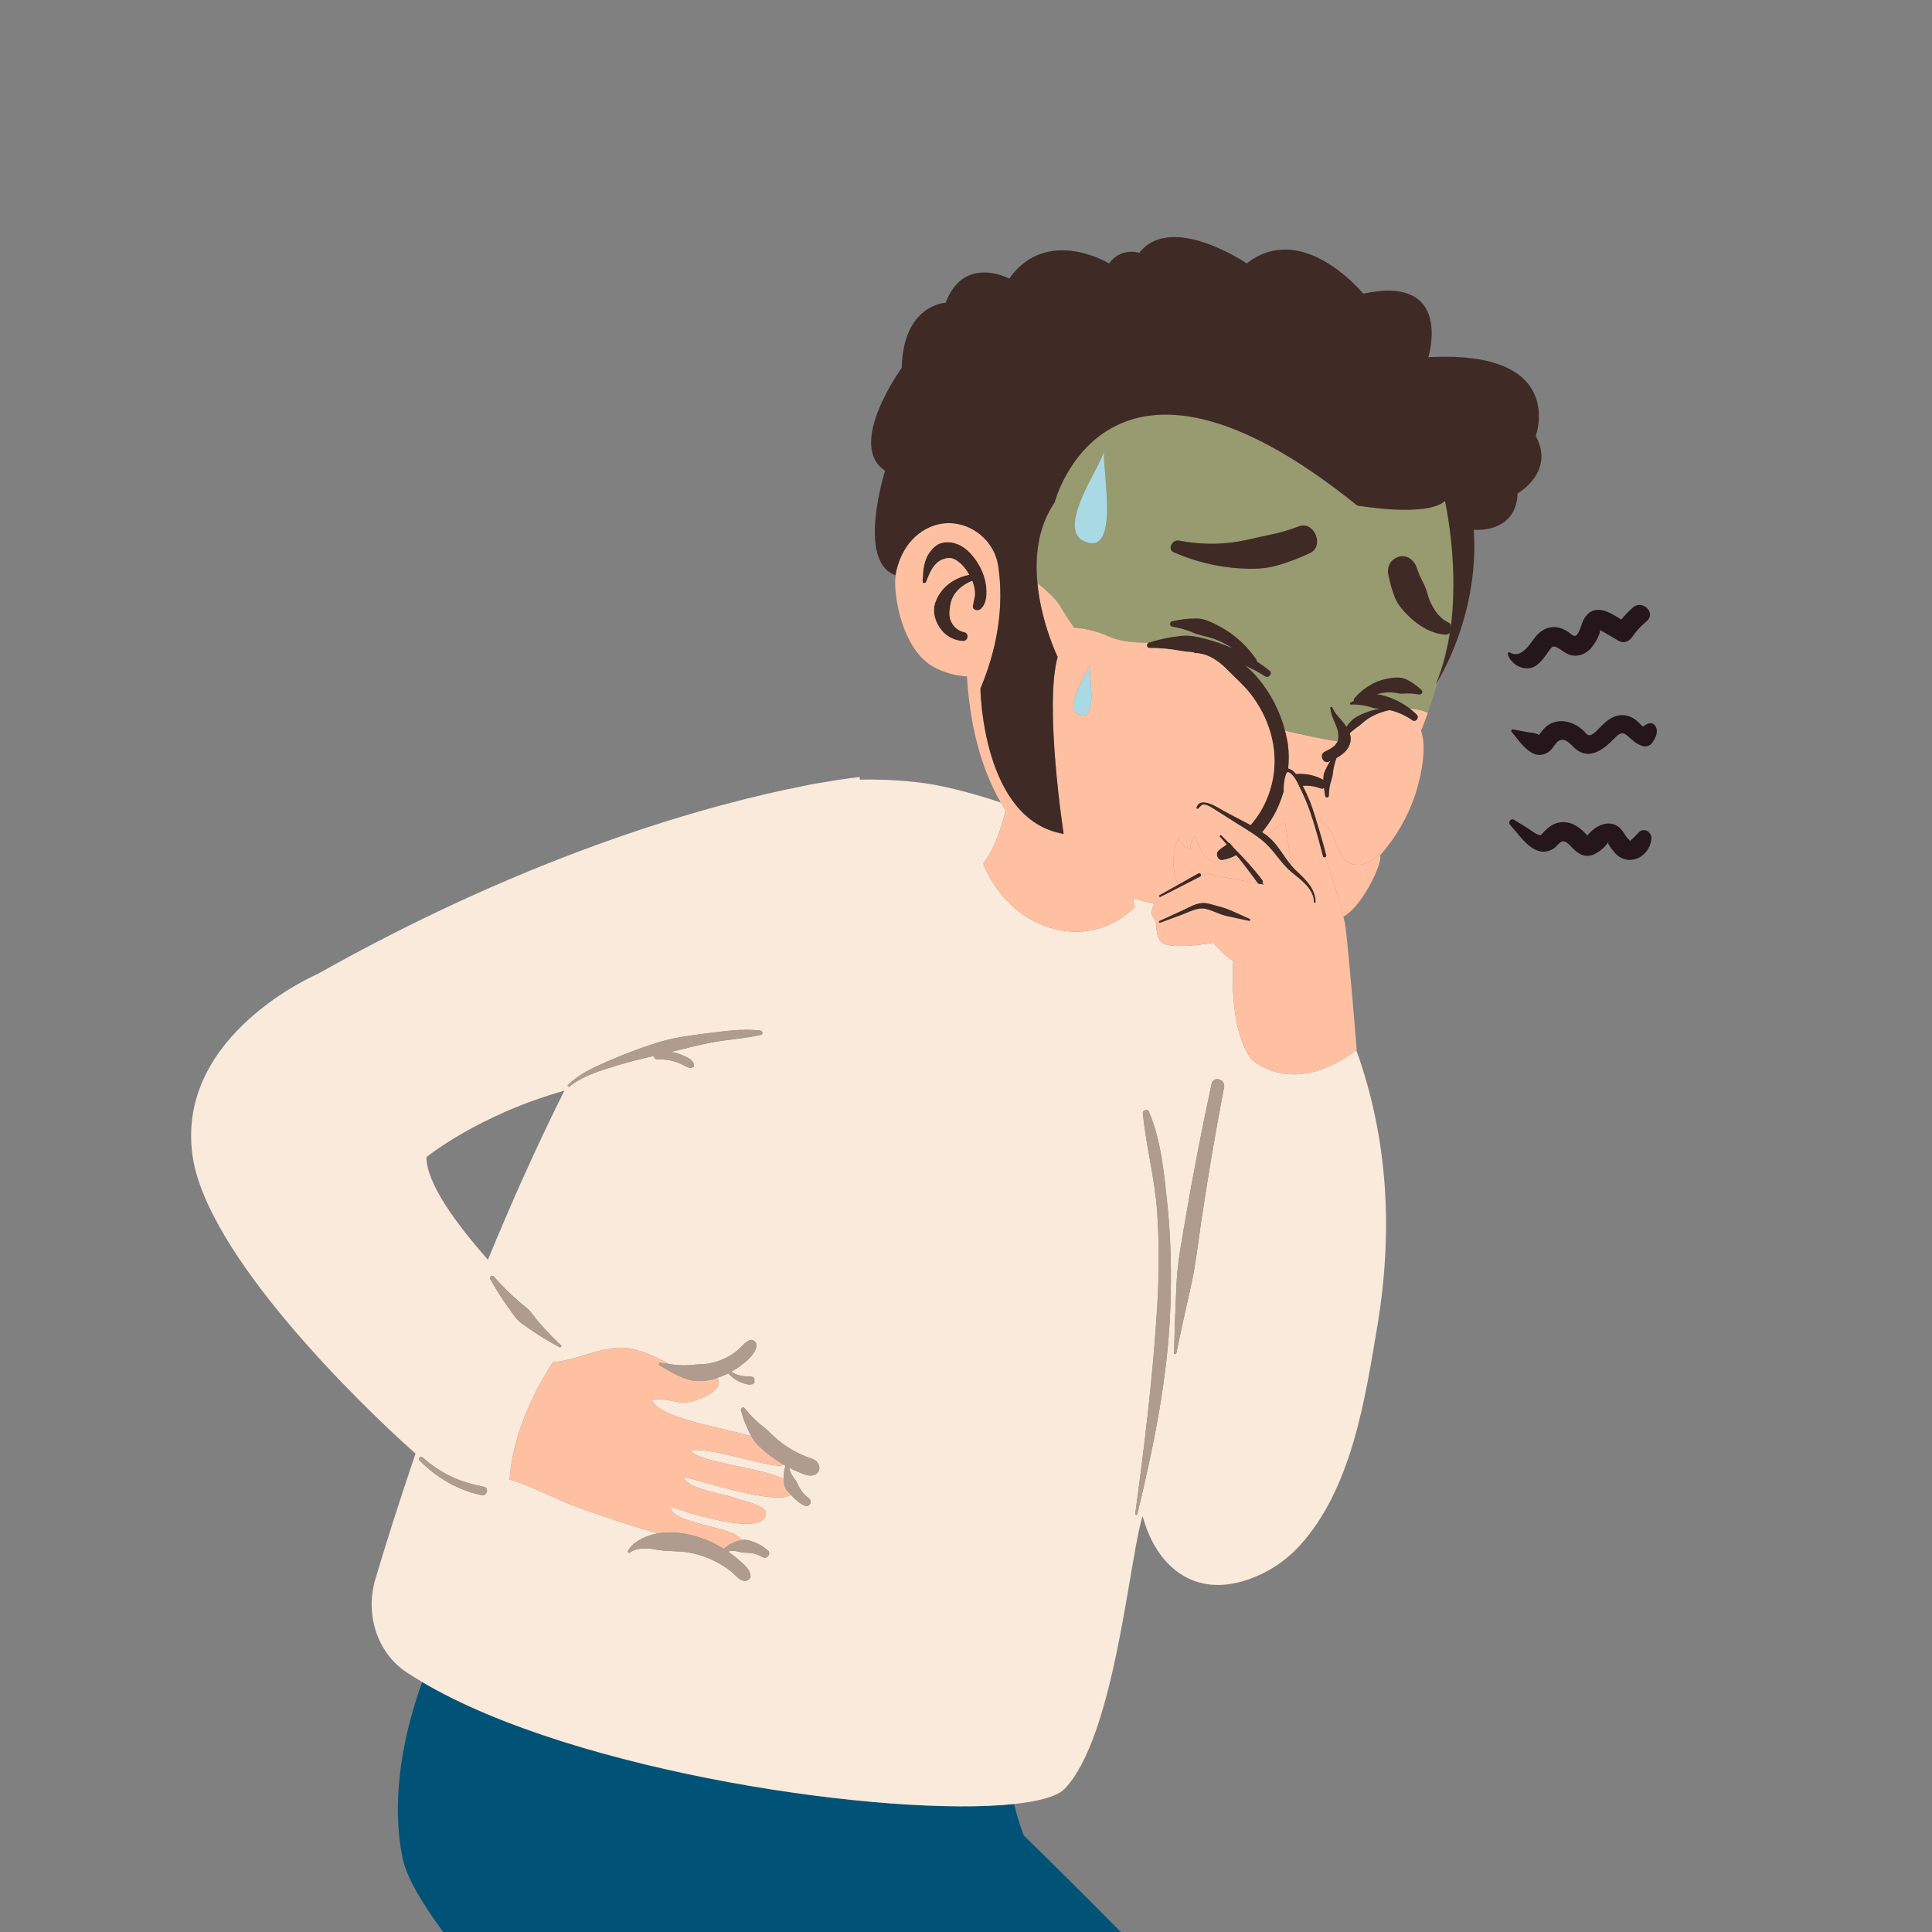 <?xml version="1.0" encoding="iso-8859-1"?>
<!-- Generator: Adobe Illustrator 16.0.0, SVG Export Plug-In . SVG Version: 6.00 Build 0)  -->
<!DOCTYPE svg PUBLIC "-//W3C//DTD SVG 1.1//EN" "http://www.w3.org/Graphics/SVG/1.1/DTD/svg11.dtd">
<svg version="1.1" id="&#x681D;&#x9363;_1" xmlns="http://www.w3.org/2000/svg" xmlns:xlink="http://www.w3.org/1999/xlink" x="0px"
	 y="0px" width="500px" height="500px" viewBox="0 0 500 500" style="enable-background:new 0 0 500 500;" xml:space="preserve">
<rect x="0" y="0" width="500" height="500" fill="#808080" stroke="none"/>
<g>
	<path style="fill:#A70F24;" d="M55.318,612.25c4.596,7.197,7.754,8.533,9.445,8.561c2.448-6.684,4.389-11.158,4.389-11.158
		c5.292-0.641,13.075-0.791,22.39-0.596l14.847-12.91c-1.258,0.412-4.729,0.385-10.361-8.432c-2.26-3.529-4.638-5.867-7.056-7.295
		l-35.855,28.846C53.859,610.16,54.598,611.123,55.318,612.25z"/>
	<path style="fill:#003B58;" d="M214.023,618.699c2.541,0.484,5.095,0.879,7.553,1.264c3.62,0.566,7.264,0.672,10.911,0.777
		c0.006,0,0.054,0.006,0.054,0.006l-0.004-0.006c2.826,0.082,5.652,0.158,8.471,0.461c1.296,0.139,1.588-2.027,0.31-2.281
		c-4.146-0.822-8.46-1.447-12.748-1.795c-3.731-3.418-9.894-9.1-17.573-16.309l-3.291-1.209l-98.365-6.029l-2.951,2.568
		l-14.847,12.91C126.934,609.793,184.617,615.549,214.023,618.699z"/>
	<path style="fill:#005376;" d="M109.257,435.307c-4.261,11.865-8.461,29.178-5.033,45.748
		c4.425,21.379,71.399,86.551,106.772,119.762c7.68,7.209,13.842,12.891,17.573,16.309c4.288,0.348,8.603,0.973,12.748,1.795
		c1.278,0.254,0.986,2.42-0.31,2.281c-2.818-0.303-5.645-0.379-8.471-0.461l0.004,0.006c0,0-0.048-0.006-0.054-0.006
		c-3.647-0.105-7.291-0.211-10.911-0.777c-2.458-0.385-5.012-0.779-7.553-1.264c-29.406-3.15-87.09-8.906-122.481-9.643
		c-9.314-0.195-17.098-0.045-22.39,0.596c0,0-1.94,4.475-4.389,11.158c0.964,0.014,1.457-0.393,1.457-0.393l-8.166,35.441
		l-2.584-0.221c-0.236,1.855-0.43,3.682-0.512,5.432c0,0,200.972,23.934,245.178,7.857c0,0,8.036-2.008,16.074-11.051
		c0,0,22.103,4.02,47.221,3.016c25.115-1.006,23.236-32.15,23.236-32.15s14.939-20.094-121.695-153.715c0,0-1.256-2.959-2.526-8.15
		C229.919,470.342,149.098,458.867,109.257,435.307z M268.434,543.818c10.545,12.215,20.438,24.973,30.117,37.877
		c14.789,19.711,40.869,51.09,18.239,74.885l-0.364-0.281c9.051-12.104,6.894-28.973,0.657-41.846
		c-6.218-12.836-15.722-24.207-24.218-35.578c-9.336-12.496-18.93-24.811-29.178-36.574c-4.855-5.576-9.857-11.025-15.038-16.301
		c-5.354-5.451-11.556-10.289-16.617-15.979c-0.67-0.756,0.21-2.07,1.127-1.459c3.497,2.324,6.768,5.215,9.901,8.26
		c0.987-2.414,1.685-4.965,1.949-7.559c0.136-1.338,0.443-2.615,0.655-3.941c0.222-1.379,0.306-2.779,0.312-4.176
		c0.004-1.232,1.71-1.148,1.857,0c0.361,2.826,0.553,6.006-0.432,8.719c-0.955,2.637-2.281,5.105-3.931,7.369
		c2.809,2.754,5.517,5.609,8.157,8.295C257.437,531.434,263.021,537.553,268.434,543.818z"/>
	<path style="fill:#25161C;" d="M397.409,172.33c1.44-0.932,2.374-2.374,3.362-3.733c0.556-0.766,0.917-1.548,1.816-1.188
		c1.686,0.675,2.672,2.1,4.635,2.269c1.854,0.157,3.52-0.694,4.682-2.111c0.857-1.045,2.104-3.066,2.219-4.515
		c0.418,0.306,1.051,0.602,1.426,0.824c1.116,0.658,2.231,1.317,3.348,1.976c1.223,0.723,2.674,0.221,3.433-0.9
		c1.081-1.6,2.38-2.974,3.854-4.221c2.468-2.089-1.097-5.623-3.548-3.548c-1.133,0.959-2.121,2.039-3.05,3.172
		c-3.022-1.956-6.745-4.199-9.29-0.725c-0.963,1.313-1.1,2.968-1.955,4.32c-0.844,1.338-1.507,0.247-2.668-0.517
		c-3.031-1.995-6.178-1.309-8.373,1.481c-1.578,2.005-3.703,5.776-6.733,3.843l-0.409,0.315
		C390.841,172.059,394.718,174.07,397.409,172.33z"/>
	<path style="fill:#25161C;" d="M426.646,187.239c-0.607,0.197-1.051,0.488-1.438,0.835c-0.702-0.591-1.329-1.373-2.017-1.871
		c-1.365-0.988-3.053-1.396-4.71-0.961c-1.751,0.458-3.17,1.726-4.397,2.989c-0.653,0.67-1.285,1.446-2.137,1.876
		c-0.992,0.501-1.275-0.124-1.967-0.825c-2.379-2.422-6.293-3.64-9.313-1.637c-0.714,0.475-1.23,1.092-1.754,1.758l-0.636,0.791
		l-0.038,0.04c-0.506-0.574-2.521-0.673-3.173-0.798c-1.247-0.238-2.494-0.477-3.741-0.715l-0.271,0.465
		c2.369,2.877,5.871,8.614,10.137,5.077c0.902-0.748,1.576-2.591,2.801-2.773c1.574-0.236,2.689,1.42,3.71,2.278
		c3.692,3.109,7.362,0.126,10.054-2.624c1.133-1.159,1.99-1.949,3.329-0.802c1.314,1.127,2.364,2.28,4.095,2.754
		c0.979,0.268,2.007-0.184,2.532-1.03c0.64-1.031,1.208-1.957,1.053-3.214C428.637,187.839,427.789,186.867,426.646,187.239z"/>
	<path style="fill:#25161C;" d="M424.113,215.417c-0.637,0.609-1.279,1.383-1.953,1.926c-0.43,0.346-0.061,0.448-0.514,0.049
		c-1.152-1.019-1.574-2.614-2.932-3.521c-2.801-1.871-6.047,0.051-7.923,2.371l-0.567-0.624c-0.747-0.781-1.625-1.521-2.576-2.042
		c-1.945-1.063-4.208-1.134-6.113,0.048c-0.76,0.472-1.487,1.143-2.111,1.786c-0.521,0.54-0.518,0.868-1.222,0.643
		c-0.993-0.318-2.087-1.257-2.972-1.802c-1.135-0.695-2.27-1.392-3.403-2.088c-0.831-0.51-1.642,0.628-1.013,1.314
		c2.868,3.132,6.436,9.154,11.309,6.102c0.641-0.403,1.518-1.714,2.297-1.833c0.83-0.127,1.771,0.913,2.256,1.419
		c1.572,1.646,3.216,2.938,5.6,2.049c1.18-0.438,3.071-1.841,3.712-2.972c0.036-0.064,0.058-0.081,0.087-0.123
		c0.042,0.045,0.083,0.085,0.136,0.199c0.339,0.729,0.962,1.464,1.46,2.092c3.295,4.138,8.975,1.796,9.704-3.094
		C427.648,215.477,425.633,213.959,424.113,215.417z M416.068,218.11C415.89,218.098,415.925,217.958,416.068,218.11L416.068,218.11
		z M416.244,218.089c-0.08,0.032-0.116,0.021-0.163,0.019C416.315,217.774,416.342,218.05,416.244,218.089z"/>
	<path style="fill:#F9EADC;" d="M203.273,379.33c-0.162-0.09-0.317-0.193-0.48-0.287c-1.717,1.637-18.133-4.666-24.169-3.676
		c2.288,3.191,18.058,4.313,24.225,7.428c-0.004-0.283-0.033-0.582-0.024-0.844C202.854,381.063,203.033,380.188,203.273,379.33z"/>
	<path style="fill:#FFC0A1;" d="M368.313,183.988c-1.166-0.353-2.329-0.55-3.494-0.632c0.646,0.494,1.262,1.028,1.84,1.606
		c0.73,0.73-0.25,2.079-1.125,1.459c-1.774-1.253-3.783-2.16-5.897-2.651c-0.011,0.002-0.021,0.003-0.032,0.005
		c-2.016,0.426-3.942,1.165-5.668,2.301c-0.98,0.646-1.778,1.515-2.742,2.164c-0.678,0.456-1.278,0.991-1.883,1.527
		c0.149,0.435,0.252,0.875,0.25,1.32c-0.001,2.46-1.719,4.011-3.687,5.094c-0.479,1.358-0.825,2.75-0.964,4.194
		c-0.09,0.929-0.508,1.837-0.7,2.756c-0.192,0.925-0.291,1.858-0.32,2.803c-0.017,0.512-0.792,0.647-0.912,0.124
		c-0.159-0.693-0.224-1.403-0.303-2.108c-0.147,0.071-0.294,0.156-0.462,0.159c-0.433,0.007-0.814-0.196-1.215-0.326
		c-1.236-0.401-2.6-0.507-3.85-0.41c0.678,1.332,1.311,2.685,1.867,4.069c0.59,1.466,1.045,2.98,1.528,4.483
		c4.403,1.731,4.566,5.538,6.343,8.961c2.427,4.67,7.815,3.159,10.316-0.313c-0.057,0.26-0.029,0.511-0.004,0.764
		c4.085-4.643,7.23-10.137,9.036-15.604c1.198-3.626,3.257-11.843,1.529-16.642c0.1-0.245,0.21-0.498,0.309-0.742
		c0.515-1.307,1.03-2.616,1.467-3.964l-0.991-0.317L368.313,183.988z"/>
	<path style="fill:#FFC0A1;" d="M333.386,198.912c0.812,0.177,1.478,0.738,2.014,1.433c0.313-0.045,0.632-0.059,0.957-0.06
		c1.669-0.009,3.345,0.312,4.884,0.953c0.366,0.153,0.845,0.351,1.258,0.61c-0.016-0.684,0.013-1.373,0.248-1.953
		c0.422-1.035,0.944-2.012,1.534-2.946c-0.144,0.062-0.29,0.13-0.432,0.189c-1.47,0.61-2.465-1.857-1.074-2.547
		c0.992-0.493,2.02-0.998,2.784-1.77l0.635-0.939c0.002-0.006,0-0.012,0.003-0.016c-4.55-0.689-9.101-1.726-13.651-2.788
		c0.32,1.256,0.623,2.519,0.788,3.816C333.589,194.9,333.554,196.912,333.386,198.912z"/>
	<path style="fill:#3F2A25;" d="M255.15,151.193c-0.336-2.191-1.286-4.367-2.543-6.187c-1.355-1.961-3.163-3.747-5.51-4.426
		c-1.146-0.33-2.437-0.347-3.582-0.007c-1.227,0.363-2.194,1.361-2.928,2.37c-1.585,2.178-1.742,4.951-1.817,7.544
		c-0.017,0.563,0.735,0.572,0.913,0.116c0.81-2.081,1.708-4.518,3.804-5.625c0.593-0.312,1.605-0.604,2.35-0.583l0.126,0.012
		l0.433,0.103l0.357,0.11c0.483,0.205,0.986,0.521,1.379,0.833c1.077,0.854,1.999,2.032,2.71,3.294
		c-3.983,0.786-7.452,3.264-8.826,7.281c-0.817,2.386,0.104,5.175,1.647,7.064c1.384,1.692,3.438,2.753,5.628,2.803
		c1.291,0.029,1.586-2.015,0.289-2.284c-1.498-0.312-2.662-1.26-3.36-2.615c-0.728-1.417-0.49-3.053-0.265-4.449
		c0.49-3.044,2.91-5.126,5.641-6.23l0.102,0.229c0.358,0.977,0.605,1.989,0.617,3.033c0.012,1.14-0.432,2.154-0.541,3.275
		c-0.107,1.106,1.295,1.363,1.979,0.814C255.51,156.261,255.461,153.205,255.15,151.193z"/>
	<path style="fill:#989A70;" d="M372.713,174.117c0.377-1.259,0.723-2.549,0.989-3.805l0.239-0.912
		c0.277-1.189,0.515-2.378,0.791-3.528c0.145-0.663,0.26-1.344,0.377-2.019c-0.277,0.259-0.639,0.422-1.074,0.39
		c-3.363-0.253-6.287-1.917-8.759-4.136c-1.652-1.483-3.415-3.354-4.25-5.409c-0.78-1.915-1.304-3.936-1.718-5.957
		c-0.426-2.073,0.582-3.973,2.631-4.636c2.025-0.655,3.988,0.774,4.635,2.632c0.174,0.499,0.354,0.995,0.545,1.487l0.285,0.718
		c-0.012-0.037-0.012-0.035-0.021-0.067c-0.103-0.253-0.277-0.833,0,0c0.004,0.013,0.012,0.034,0.016,0.044
		c0.355,0.802,0.758,1.574,1.154,2.355c0.537,1.055,0.765,2.188,1.145,3.299l0.369,0.992l0.203,0.442
		c0.314,0.657,0.664,1.296,1.059,1.908l0.504,0.726l0.074,0.091l0.342,0.391l0.702,0.711l0.302,0.268l0.227,0.188l0.183,0.126
		l0.401,0.261l0.816,0.449c0.29,0.142,0.475,0.367,0.605,0.618c0.025-0.155,0.063-0.318,0.082-0.471
		c0.041-0.22,0.059-0.42,0.096-0.637c1.726-15.925-1.703-30.983-1.703-30.983c-4.7,4.309-22.713,1.175-22.713,1.175
		c-65.006-52.475-78.32-0.783-78.32-0.783c-4.36,6.384-5.105,13.995-4.447,20.862c1.955,1.582,4.608,3.881,5.76,5.768
		c1.347,2.22,2.537,4.162,3.766,5.789c2.973,0.198,5.986,0.912,8.84,2.22c3.075,1.403,6.638,1.614,10.412,1.673
		c0.016-0.006,0.02-0.022,0.033-0.026c2.754-0.881,5.568-1.458,8.441-1.761c2.659-0.281,5.619,0.585,8.162,1.33
		c1.768,0.519,3.473,1.191,5.146,1.932c-1.463-0.979-3.023-1.815-4.684-2.428c-1.833-0.677-3.802-0.904-5.587-1.67
		c-1.74-0.748-3.591-1.251-5.452-1.58c-0.685-0.122-0.643-1.194,0-1.345c2.099-0.491,4.26-0.752,6.415-0.736
		c2.103,0.016,4.308,1.19,6.124,2.176c3.731,2.025,6.893,4.954,9.29,8.449c0.108,0.157,0.093,0.313,0.089,0.467
		c1.152,0.76,2.27,1.572,3.348,2.441c0.83,0.669-0.258,2.025-1.125,1.459c-1.657-1.077-3.398-1.981-5.18-2.798
		c1.216,0.999,2.322,2.104,3.273,3.238c3.322,3.961,5.723,8.594,6.994,13.575c4.551,1.063,9.102,2.099,13.651,2.788
		c0.165-0.495,0.177-1.086,0.169-1.622c-0.018-1.265-0.603-2.466-1.087-3.606c-0.496-1.168-0.94-2.34-0.995-3.621l0.457-0.062
		c0.567,1.516,1.748,2.62,2.758,3.84c0.322,0.391,0.65,0.837,0.958,1.304c0.419-0.583,0.864-1.142,1.364-1.639
		c0.859-0.856,2.137-1.414,3.238-1.885c1.336-0.572,2.738-0.926,4.162-1.159c-0.574-0.022-1.156-0.035-1.703-0.172
		c-0.65-0.162-1.277-0.397-1.934-0.544c-1.35-0.302-2.723-0.404-4.102-0.353l-0.117-0.433c0.32-0.188,0.664-0.332,0.998-0.5
		c-0.043-0.246-0.004-0.514,0.225-0.774c2.104-2.412,4.895-4.234,8.045-4.911c1.717-0.369,3.773-0.666,5.393,0.132
		c1.415,0.698,2.701,1.649,3.857,2.716c0.551,0.506-0.041,1.286-0.678,1.165c-1.38-0.265-2.773-0.349-4.174-0.212
		c-0.715,0.07-1.474-0.166-2.121-0.254c-0.529-0.073-1.217-0.098-1.809-0.083c-0.963,0.023-1.896,0.221-2.811,0.492
		c0.735,0.031,1.527,0.265,2.209,0.467c2.286,0.675,4.436,1.759,6.318,3.204c1.165,0.082,2.328,0.279,3.494,0.632l0.236,0.079
		l0.991,0.317c0.596-1.626,1.11-3.211,1.626-4.837c0.355-1.128,0.669-2.258,0.98-3.388c-0.335,0.564-0.537,0.876-0.537,0.876
		C372.021,176.082,372.367,175.1,372.713,174.117z M280.835,140.197c-7.851-3.056,3.93-19.306,4.904-23.41
		C285.227,121.761,289.896,143.726,280.835,140.197z M339.03,143.12c-2.889,1.362-5.873,2.527-8.963,3.349
		c-2.958,0.787-5.978,0.821-9.019,0.64c-5.971-0.357-11.739-1.757-17.217-4.146c-1.854-0.81-0.432-3.388,1.289-3.056
		c5.095,0.98,10.428,1.106,15.549,0.208c2.613-0.459,5.177-1.155,7.779-1.668c2.619-0.517,5.178-1.271,7.674-2.22
		C340.131,134.698,342.851,141.316,339.03,143.12z"/>
	<path style="fill:#3F2A25;" d="M336.123,136.225c-2.496,0.95-5.055,1.704-7.674,2.22c-2.603,0.514-5.166,1.209-7.779,1.668
		c-5.121,0.899-10.454,0.773-15.549-0.208c-1.721-0.333-3.144,2.246-1.289,3.056c5.478,2.39,11.246,3.789,17.217,4.146
		c3.041,0.181,6.061,0.147,9.019-0.64c3.09-0.821,6.074-1.986,8.963-3.349C342.851,141.316,340.131,134.698,336.123,136.225z"/>
	<path style="fill:#3F2A25;" d="M374.879,161.126l-0.816-0.449l-0.401-0.261l-0.183-0.126l-0.227-0.188l-0.302-0.268l-0.702-0.711
		l-0.342-0.391l-0.074-0.091l-0.504-0.726c-0.395-0.612-0.744-1.251-1.059-1.908l-0.203-0.442l-0.369-0.992
		c-0.38-1.111-0.607-2.244-1.145-3.299c-0.396-0.781-0.799-1.553-1.154-2.355c-0.004-0.01-0.012-0.031-0.016-0.044
		c0.01,0.032,0.01,0.031,0.021,0.067l-0.285-0.718c-0.191-0.492-0.371-0.988-0.545-1.487c-0.646-1.857-2.609-3.287-4.635-2.632
		c-2.049,0.663-3.057,2.563-2.631,4.636c0.414,2.021,0.938,4.042,1.718,5.957c0.835,2.055,2.598,3.926,4.25,5.409
		c2.472,2.219,5.396,3.883,8.759,4.136c0.436,0.032,0.797-0.13,1.074-0.39c0.054-0.051,0.096-0.112,0.143-0.17
		c0.094-0.625,0.193-1.248,0.271-1.872c-0.011-0.023-0.027-0.045-0.039-0.067C375.354,161.493,375.169,161.268,374.879,161.126z"/>
	<path style="fill:#A9DAE3;" d="M285.739,116.787c-0.975,4.104-12.755,20.354-4.904,23.41
		C289.896,143.726,285.227,121.761,285.739,116.787z"/>
	<path style="fill:#A9DAE3;" d="M279.3,184.979c5.036,1.961,2.442-10.245,2.727-13.008
		C281.484,174.251,274.938,183.281,279.3,184.979z"/>
	<path style="fill:#3F2A25;" d="M297.476,167.697c2.698-0.026,5.327,0.243,7.98,0.72c1.183,0.214,2.382,0.306,3.58,0.401L309.06,169
		c3.556,0.034,6.358,2.063,8.749,4.521c1.883,1.935,3.938,3.69,5.629,5.81c3.436,4.306,5.76,9.664,6.286,15.164
		c0.502,5.249-0.661,10.527-3.263,15.11c-0.796,1.402-1.759,2.689-2.799,3.913c-2.266-1.262-4.623-2.403-6.84-3.618
		c-1.579-0.865-6.436-4.237-7.249-0.669l0.448,0.123l1.014-1.041c0.537-0.136,1.039-0.082,1.505,0.165
		c0.402,0.144,0.742,0.344,1.104,0.563c0.739,0.448,1.464,0.924,2.194,1.386c1.48,0.938,2.961,1.876,4.441,2.814
		c2.788,1.766,5.701,3.372,7.991,5.786c2.049,2.158,3.573,4.695,5.874,6.627c2.506,2.107,5.873,4.285,5.893,7.951h0.466
		c0.005-3.703-2.657-6.066-5.159-8.427c-0.811-0.767-1.506-1.643-2.168-2.55c-1.618-2.213-3.016-4.628-5.156-6.31
		c-0.039-0.032-0.065-0.074-0.106-0.105c-0.537-0.41-1.118-0.771-1.688-1.145l0.464,0.262l0.016,0.019
		c1.089-1.354,2.044-2.729,2.782-3.979c1.188-2.009,2.033-4.176,2.709-6.39c0.041-2.285,0.302-4.309,0.997-5.193
		c1.594,0.294,2.673,3.037,3.269,4.215c0.964,1.913,1.782,3.895,2.504,5.911c0.627,1.761,1.172,3.549,1.686,5.346
		c0.079,0.275,0.166,0.547,0.242,0.823c0.512,1.829,0.992,3.666,1.466,5.504c0.083,0.321,0.386,0.37,0.62,0.269
		c0.191-0.082,0.344-0.257,0.275-0.517c-0.814-3.161-1.707-6.308-2.71-9.418c-0.483-1.503-0.938-3.017-1.528-4.483
		c-0.557-1.384-1.189-2.737-1.867-4.069c1.25-0.097,2.613,0.009,3.85,0.41c0.4,0.13,0.782,0.333,1.215,0.326
		c0.168-0.003,0.314-0.088,0.462-0.159c0.079,0.705,0.144,1.415,0.303,2.108c0.12,0.523,0.896,0.388,0.912-0.124
		c0.029-0.944,0.128-1.878,0.32-2.803c0.192-0.919,0.61-1.827,0.7-2.756c0.139-1.444,0.485-2.836,0.964-4.194
		c1.968-1.083,3.686-2.633,3.687-5.094c0.002-0.444-0.101-0.885-0.25-1.32c0.604-0.536,1.205-1.071,1.883-1.527
		c0.964-0.649,1.762-1.519,2.742-2.164c1.726-1.136,3.652-1.875,5.668-2.301c0.008-0.002,0.014-0.005,0.021-0.006
		c0.005,0,0.007,0,0.012,0.001c2.114,0.491,4.123,1.398,5.897,2.651c0.875,0.619,1.855-0.729,1.125-1.459
		c-0.578-0.578-1.194-1.112-1.84-1.606c-1.883-1.445-4.032-2.529-6.318-3.204c-0.682-0.202-1.474-0.436-2.209-0.467
		c0.914-0.271,1.848-0.468,2.811-0.492c0.592-0.015,1.279,0.01,1.809,0.083c0.647,0.089,1.406,0.325,2.121,0.254
		c1.4-0.136,2.794-0.052,4.174,0.212c0.637,0.121,1.229-0.659,0.678-1.165c-1.156-1.067-2.442-2.019-3.857-2.716
		c-1.619-0.798-3.676-0.5-5.393-0.132c-3.15,0.676-5.941,2.499-8.045,4.911c-0.229,0.26-0.268,0.528-0.225,0.774
		c-0.334,0.168-0.678,0.313-0.998,0.5l0.117,0.433c1.379-0.051,2.752,0.051,4.102,0.353c0.656,0.146,1.283,0.382,1.934,0.544
		c0.547,0.137,1.129,0.149,1.703,0.172c-1.424,0.232-2.826,0.586-4.162,1.159c-1.102,0.471-2.379,1.029-3.238,1.885
		c-0.5,0.498-0.945,1.057-1.364,1.639c-0.308-0.467-0.636-0.914-0.958-1.304c-1.01-1.221-2.19-2.324-2.758-3.84l-0.457,0.062
		c0.055,1.281,0.499,2.453,0.995,3.621c0.484,1.141,1.069,2.342,1.087,3.606c0.008,0.536-0.004,1.127-0.169,1.622
		c-0.003,0.004-0.001,0.01-0.003,0.016l-0.635,0.939c-0.765,0.771-1.792,1.276-2.784,1.77c-1.391,0.689-0.396,3.157,1.074,2.547
		c0.142-0.059,0.288-0.127,0.432-0.189c-0.59,0.934-1.112,1.912-1.534,2.946c-0.235,0.58-0.264,1.269-0.248,1.953
		c-0.413-0.26-0.892-0.457-1.258-0.61c-1.539-0.642-3.215-0.962-4.884-0.953c-0.325,0.001-0.644,0.015-0.957,0.06
		c-0.536-0.695-1.202-1.256-2.014-1.433c0.168-2,0.203-4.012-0.053-6.018c-0.165-1.297-0.468-2.56-0.788-3.816
		c-1.271-4.98-3.672-9.614-6.994-13.575c-0.951-1.134-2.058-2.239-3.273-3.238c1.781,0.816,3.522,1.721,5.18,2.798
		c0.867,0.566,1.955-0.79,1.125-1.459c-1.078-0.869-2.195-1.682-3.348-2.441c0.004-0.153,0.02-0.31-0.089-0.467
		c-2.397-3.495-5.559-6.424-9.29-8.449c-1.816-0.986-4.021-2.16-6.124-2.176c-2.155-0.016-4.316,0.246-6.415,0.736
		c-0.643,0.151-0.685,1.223,0,1.345c1.861,0.329,3.712,0.833,5.452,1.58c1.785,0.766,3.754,0.993,5.587,1.67
		c1.66,0.613,3.221,1.449,4.684,2.428c-1.674-0.741-3.379-1.414-5.146-1.932c-2.543-0.745-5.503-1.611-8.162-1.33
		c-2.873,0.303-5.688,0.88-8.441,1.761c-0.014,0.004-0.018,0.021-0.033,0.026C296.577,166.622,296.683,167.705,297.476,167.697z"/>
	<path style="fill:#003B58;" d="M247.402,509.865c0.984-2.713,0.793-5.893,0.432-8.719c-0.147-1.148-1.854-1.232-1.857,0
		c-0.006,1.396-0.09,2.797-0.312,4.176c-0.212,1.326-0.52,2.604-0.655,3.941c-0.265,2.594-0.962,5.145-1.949,7.559
		c-3.134-3.045-6.404-5.936-9.901-8.26c-0.917-0.611-1.797,0.703-1.127,1.459c5.062,5.689,11.264,10.527,16.617,15.979
		c5.181,5.275,10.183,10.725,15.038,16.301c10.248,11.764,19.842,24.078,29.178,36.574c8.496,11.371,18,22.742,24.218,35.578
		c6.236,12.873,8.394,29.742-0.657,41.846l0.364,0.281c22.63-23.795-3.45-55.174-18.239-74.885
		c-9.68-12.904-19.572-25.662-30.117-37.877c-5.412-6.266-10.997-12.385-16.805-18.289c-2.641-2.686-5.349-5.541-8.157-8.295
		C245.121,514.971,246.447,512.502,247.402,509.865z"/>
	<path style="fill:#FFC0A1;" d="M310.125,226.053c0.394-0.223,0.758,0.19,0.691,0.522c1.055-0.36,1.883-0.553,2.243-0.434
		c1.13,0.378,9.488,1.958,12.771,2.573c-0.113-0.047-0.235-0.075-0.322-0.193c-1.57-2.097-3.092-4.219-4.752-6.251
		c-0.145-0.177-0.307-0.339-0.453-0.517c-0.96,0.514-1.895,1.142-2.945,1.323c-5.146,0.889-6.422-2.176-7.983-6.567
		c-0.928,0.647-1.368,1.976-1.251,3.126c-1.467-0.243-2.898-1.312-3.126-2.814c-1.707,4.367-1.775,7.906-0.122,12.18
		C306.624,228.019,308.375,227.035,310.125,226.053z"/>
	<path style="fill:#FFC0A1;" d="M333.176,222.631l1.032,1.162l-1.411-9.399c0,0-0.089-0.692-0.2-1.748
		c-1.597,0.766-3.083,2.181-4.577,3.675C330.16,218.003,331.558,220.418,333.176,222.631z"/>
	<path style="fill:#FFC0A1;" d="M346.887,220.886c-1.776-3.423-1.939-7.23-6.343-8.961c1.003,3.11,1.896,6.257,2.71,9.418
		c0.068,0.259-0.084,0.435-0.275,0.517c1.605,4.581,3.678,10.826,4.715,15.354c4.394-2.397,8.906-11.369,9.51-14.765
		c0.072-0.399,0.029-0.758-0.004-1.112c-0.025-0.253-0.053-0.503,0.004-0.764C354.702,224.045,349.313,225.557,346.887,220.886z"/>
	<path style="fill:#3F2A25;" d="M326.166,228.778c0.608,0.114,0.992,0.184,0.992,0.184l-0.428-0.518
		C326.613,228.634,326.41,228.753,326.166,228.778z"/>
	<path style="fill:#F9EADC;" d="M323.868,274.078c-6.108-7.99-4.698-25.378-4.698-25.378c-1.881-0.94-5.17-4.7-5.17-4.7
		s-10.81,1.881-13.158,0c-2.351-1.879-0.939-5.169-2.351-6.578c-0.713-0.714-0.461-2.148,0.203-3.516
		c-1.823-0.408-3.638-0.896-5.437-1.449c0.203,1.438,0.427,2.248,0.427,2.248s-8.318,9.405-21.604,5.476
		c-13.288-3.932-17.629-16.711-17.629-16.711c3.023-3.749,4.879-9.938,5.808-13.793c-0.426-0.651-0.849-1.301-1.243-1.979
		c-8.355-2.767-16.004-4.678-22.152-5.313c-5.412-0.558-10.135-0.709-14.36-0.616c0.012-0.41,0.018-0.671,0.018-0.671
		s-3.513,0.325-9.946,1.454c-1.699,0.251-3.273,0.544-4.708,0.878c-22.413,4.394-68.683,16.556-125.689,48.647
		c0,0-36.585,15.594-32.386,46.781c3.438,25.541,42.654,63.934,57.739,77.336c-4.45,13.086-7.941,24.287-10.362,32.381
		c-2.775,9.289,0.481,19.215,8.067,24.232c1.282,0.85,2.636,1.68,4.021,2.498c39.841,23.561,120.662,35.035,153.189,31.57
		c6.617-0.705,11.274-2.016,13.136-3.982c12.547-13.242,16.344-56.461,19.784-69.365c0.084-0.313,0.213-0.738,0.345-1.172
		c3.109,11.799,12.104,21.021,26.16,16.789c5.482-1.65,10.506-4.801,14.379-9.018c13.541-14.744,17.012-37.889,20.181-56.803
		c4.087-24.381,2.89-48.404-5.413-71.523C334.166,284.363,323.868,274.078,323.868,274.078z M130.185,336.426
		c-1.179-1.754-2.273-3.563-3.296-5.41c-0.301-0.541,0.445-1.16,0.875-0.676c1.403,1.578,2.87,3.102,4.404,4.557
		c0.771,0.732,1.559,1.447,2.361,2.146c0.76,0.662,1.619,1.26,2.33,1.971c0.744,0.744,1.346,1.689,2.021,2.496
		c0.65,0.779,1.317,1.545,1.998,2.297c1.421,1.564,2.909,3.064,4.456,4.504l-0.338,0.439c-1.914-1.008-3.788-2.09-5.606-3.258
		c-0.881-0.566-1.749-1.15-2.605-1.752c-0.884-0.625-1.884-1.236-2.658-1.992c-0.775-0.758-1.402-1.756-2.046-2.627
		C131.429,338.236,130.796,337.34,130.185,336.426z M157.279,274.662c4.067-1.777,8.221-3.354,12.446-4.711
		c4.247-1.363,8.745-1.961,13.16-2.51c4.508-0.559,9.37-1.293,13.89-0.73c0.578,0.072,0.809,0.938,0.147,1.094
		c-4.179,0.99-8.555,1.184-12.782,1.99c-3.541,0.674-7.005,1.631-10.504,2.447c0.509,0.094,1.025,0.166,1.521,0.316
		c0.813,0.244,1.609,0.566,2.373,0.943c0.402,0.199,0.844,0.404,1.181,0.705l0.781,0.842l0.13,1.014l-0.943,0.385l-1.045-0.387
		c-0.408-0.154-0.775-0.406-1.165-0.602c-0.612-0.309-1.249-0.553-1.905-0.752c-1.422-0.426-2.843-0.586-4.328-0.504
		c-0.533,0.029-0.972-0.414-1.072-0.916c-3.166,0.719-6.316,1.496-9.426,2.449c-4.338,1.328-8.913,2.648-12.481,5.564l-0.394-0.395
		C149.783,277.986,153.543,276.295,157.279,274.662z M110.366,299.459c0,0,13.303-10.887,35.7-17.201
		c-7.259,14.488-13.875,29.352-19.785,43.756C117.785,316.408,110.366,306.121,110.366,299.459z M109.38,377.191
		c2.229,1.992,4.726,3.656,7.423,4.949c2.696,1.293,5.522,2.07,8.445,2.65c1.409,0.279,0.809,2.43-0.592,2.152
		c-6.046-1.203-11.767-4.605-16.065-8.963C108.083,377.465,108.848,376.717,109.38,377.191z M192.467,409.107
		c-1.313-0.264-2.252-1.619-3.27-2.426c-1-0.791-2.076-1.492-3.186-2.119c-2.28-1.287-4.738-2.184-7.305-2.699
		c-2.984-0.6-6.006-0.256-8.982-0.84c-2.363-0.465-4.877-0.586-6.916,0.895l-0.381-0.383c1.323-2.451,3.904-3.65,6.473-4.406
		c0.449-0.131,0.902-0.18,1.355-0.266c-0.226-0.068-0.466-0.146-0.689-0.211c-6.479-1.885-12.933-4.016-19.284-6.293
		c-6.413-2.295-12.302-5.717-18.4-7.475c0.774-10.709,5.44-21.451,11.222-30.34c5.917-0.465,11.498-3.633,17.441-3.756
		c3.831-0.08,8.187,1.904,11.569,3.627c0.413,0.209,0.808,0.422,1.204,0.633c1.59,0.209,3.187,0.361,4.793,0.273
		c1.08-0.061,2.129-0.23,3.211-0.252c0.897-0.016,1.779-0.109,2.658-0.297c1.975-0.42,3.815-1.184,5.508-2.289
		c0.781-0.51,1.501-1.09,2.173-1.74c0.78-0.758,1.331-1.5,2.359-1.92c0.808-0.33,1.829,0.51,1.764,1.342
		c-0.179,2.277-2.721,4.234-4.429,5.516c-0.668,0.502-1.406,0.902-2.137,1.311c0.707,0.426,1.453,0.783,2.257,0.98
		c0.602,0.148,1.073,0.215,1.692,0.227l0.895-0.027l0.829,0.234l0.344,0.273v1.184l-0.456,0.365l-1.061,0.092l-0.966-0.223
		c-0.657-0.191-1.3-0.457-1.901-0.779c-0.896-0.48-1.662-1.145-2.354-1.885c-0.93,0.469-1.906,0.838-2.897,1.152
		c2.435,3.379-6.267,6.566-8.891,6.428c-1.805-0.098-6.517-1.627-8.028-0.514c2.938,4.695,16.511,6.566,25.779,9.191
		c-0.135-0.238-0.282-0.467-0.411-0.723c-0.969-1.91-1.741-3.918-2.283-5.992c-0.129-0.496,0.571-1.002,0.933-0.541
		c1.222,1.553,2.602,2.969,4.12,4.232c0.769,0.641,1.562,1.203,2.261,1.922c0.689,0.711,1.414,1.383,2.171,2.02
		c1.413,1.189,3.082,2.281,4.793,3.184c0.819,0.432,1.636,0.818,2.407,1.119c1.067,0.418,2.342,0.613,3.082,1.553
		c0.921,1.174,0.635,2.752-0.86,3.264c-1.265,0.43-2.489-0.146-3.659-0.613c-0.957-0.385-1.892-0.818-2.813-1.283
		c0.173,0.537,0.313,1.086,0.584,1.588c0.215,0.396,0.457,0.779,0.72,1.145l0.184,0.248l0.083,0.094
		c0.265,0.328,0.413,0.609,0.572,0.998l0.044,0.107l0.132,0.281l0.323,0.617c0.204,0.359,0.487,0.803,0.694,1.074
		c0.436,0.576,1.1,1.246,1.746,1.717c1.154,0.842,0.181,2.557-1.126,1.926c-1.368-0.658-2.497-1.676-3.498-2.809
		c-3.874,3.037-25.022-4.271-27.716-4.553c0.68,3.051,10.463,4.307,13.485,5.506c1.531,0.609,8.076,1.746,7.792,4.078
		c-0.766,6.291-22.59-1.141-24.613-1.943c-0.354,3.563,10.651,4.762,15.392,6.672c1.729,0.693,2.618,1.383,2.978,2.008
		c0.184-0.029,0.373-0.111,0.551-0.111c1.154,0,2.433,0.521,3.466,0.982c0.999,0.447,1.904,1.064,2.726,1.787
		c0.972,0.855-0.285,2.375-1.351,1.75c-0.774-0.453-1.581-0.775-2.455-0.977c-0.843-0.195-1.662-0.115-2.607-0.232
		c-0.876-0.105-1.685-0.4-2.581-0.432c-0.469-0.016-0.923,0.104-1.383,0.158c1.18,0.807,2.329,1.678,3.374,2.65
		c1.107,1.027,2.351,2.039,2.515,3.602C194.331,408.729,193.263,409.268,192.467,409.107z M313.568,280.482
		c0.457-2.115,3.629-1.203,3.225,0.891c-2.215,11.527-4.194,23.096-5.91,34.709c-0.857,5.799-1.482,11.619-2.793,17.336
		c-1.299,5.662-2.531,11.34-3.711,17.029l-0.547-0.074c0.152-6.043,0.365-12.082,0.651-18.117c0.265-5.592,1.342-11.1,2.281-16.611
		C308.769,303.873,311.047,292.154,313.568,280.482z M294.338,391.875c-0.087,0.357-0.586,0.195-0.539-0.148
		c2.389-17.52,4.548-35.271,5.646-52.922c0.52-8.355,0.597-16.744,0.032-25.1c-0.587-8.668-2.867-17.031-3.709-25.604
		c-0.079-0.803,1.233-1.176,1.557-0.424c3.171,7.367,3.979,16.23,4.798,24.18c0.923,8.947,1.091,17.963,0.747,26.947
		C302.174,356.949,298.555,374.266,294.338,391.875z"/>
	<path style="fill:#AF9C8F;" d="M302.122,311.857c-0.819-7.949-1.627-16.813-4.798-24.18c-0.323-0.752-1.636-0.379-1.557,0.424
		c0.842,8.572,3.122,16.936,3.709,25.604c0.564,8.355,0.487,16.744-0.032,25.1c-1.098,17.65-3.257,35.402-5.646,52.922
		c-0.047,0.344,0.452,0.506,0.539,0.148c4.217-17.609,7.836-34.926,8.531-53.07C303.213,329.82,303.045,320.805,302.122,311.857z"/>
	<path style="fill:#AF9C8F;" d="M304.483,332.256c-0.286,6.035-0.499,12.074-0.651,18.117l0.547,0.074
		c1.18-5.689,2.412-11.367,3.711-17.029c1.311-5.717,1.936-11.537,2.793-17.336c1.716-11.613,3.695-23.182,5.91-34.709
		c0.404-2.094-2.768-3.006-3.225-0.891c-2.521,11.672-4.8,23.391-6.804,35.162C305.825,321.156,304.748,326.664,304.483,332.256z"/>
	<path style="fill:#BF172B;" d="M66.221,620.418c0,0-0.493,0.406-1.457,0.393c-1.691-0.027-4.85-1.363-9.445-8.561
		c-0.721-1.127-1.459-2.09-2.202-2.984c-1.584-1.902-3.208-3.338-4.854-4.309L-8.11,650.309c0,0,9.395,3.252,7.889,11.18
		c5.867-1.705,13.043-3.449,13.043-3.449s16.332,3.252,25.609-3.846l17.04,1.445l2.584,0.221L66.221,620.418z"/>
	<path style="fill:#F9EADC;" d="M-8.11,650.309l56.372-45.352c1.646,0.971,3.271,2.406,4.854,4.309l35.855-28.846
		c-11.101-6.541-23.271,6.025-30.01,12.725c-2.241,2.242-6.788,6.336-12.196,11.09c-10.684-4.664-22.075,7.047-28.513,13.447
		c-8.167,8.168-46.859,40.873-46.859,40.873s8.167,10.902,22.358,4.916c1.349-0.557,3.568-1.268,6.026-1.982
		C1.284,653.561-8.11,650.309-8.11,650.309z"/>
	<path style="fill:#FFC0A1;" d="M342.979,221.859c-0.234,0.101-0.537,0.052-0.62-0.269c-0.474-1.838-0.954-3.675-1.466-5.504
		c-0.063-0.17-0.105-0.283-0.105-0.283s-0.055-0.218-0.137-0.54c-0.514-1.797-1.059-3.585-1.686-5.346
		c-0.722-2.017-1.54-3.999-2.504-5.911c-0.596-1.179-1.675-3.921-3.269-4.215c-0.695,0.884-0.956,2.908-0.997,5.193
		c-0.676,2.214-1.521,4.38-2.709,6.39c-0.738,1.25-1.693,2.626-2.782,3.979l-0.016-0.019l-0.464-0.262
		c0.57,0.374,1.151,0.735,1.688,1.145c0.041,0.031,0.067,0.073,0.106,0.105c1.494-1.494,2.98-2.909,4.577-3.675
		c0.111,1.055,0.2,1.748,0.2,1.748l1.411,9.399l-1.032-1.162c0.662,0.907,1.357,1.783,2.168,2.55
		c2.502,2.36,5.164,4.724,5.159,8.427h-0.466c-0.02-3.666-3.387-5.844-5.893-7.951c-2.301-1.932-3.825-4.469-5.874-6.627
		c-2.29-2.414-5.203-4.02-7.991-5.786c-1.48-0.938-2.961-1.876-4.441-2.814c-0.73-0.462-1.455-0.938-2.194-1.386
		c-0.361-0.219-0.701-0.42-1.104-0.563c-0.466-0.247-0.968-0.301-1.505-0.165l-1.014,1.041l-0.448-0.123
		c0.813-3.568,5.67-0.196,7.249,0.669c2.217,1.214,4.574,2.356,6.84,3.618c1.04-1.224,2.003-2.511,2.799-3.913
		c2.602-4.583,3.765-9.862,3.263-15.11c-0.526-5.5-2.851-10.858-6.286-15.164c-1.691-2.12-3.746-3.875-5.629-5.81
		c-2.391-2.458-5.193-4.487-8.749-4.521l-0.023-0.182c-1.198-0.095-2.397-0.187-3.58-0.401c-2.653-0.477-5.282-0.747-7.98-0.72
		c-0.793,0.008-0.898-1.075-0.22-1.342c-3.774-0.059-7.337-0.27-10.412-1.673c-2.854-1.309-5.867-2.022-8.84-2.22
		c-1.229-1.626-2.419-3.568-3.766-5.789c-1.151-1.887-3.805-4.186-5.76-5.768c0.992,10.401,5.23,19.082,5.23,19.082
		c-3.524,12.921,1.565,45.816,1.565,45.816c-21.146-3.524-21.537-37.593-21.537-37.593c5.541-13.259,5.745-24.194,4.594-31.77
		c-1.245-8.182-10.048-13.347-17.639-10.048c-6.21,2.699-8.167,8.845-8.725,11.335c-0.193,1.087-0.321,2.175-0.308,3.236
		c0.119,6.738,2.975,17.68,9.793,21.526c2.615,1.545,5.708,2.339,8.801,2.576c0.693,11.669,3.314,23.289,8.762,32.63
		c0.395,0.678,0.817,1.327,1.243,1.979c-0.929,3.855-2.784,10.044-5.808,13.793c0,0,4.341,12.779,17.629,16.711
		c13.286,3.93,21.604-5.476,21.604-5.476s-0.224-0.811-0.427-2.248c1.799,0.554,3.613,1.041,5.437,1.449
		c-0.664,1.367-0.916,2.801-0.203,3.516c1.411,1.409,0,4.699,2.351,6.578c2.349,1.881,13.158,0,13.158,0s3.289,3.76,5.17,4.7
		c0,0-1.41,17.388,4.698,25.378c0,0,10.298,10.285,27.149-2.275c0.037-0.027,0.071-0.047,0.107-0.074c0,0-1.99-24.542-2.874-31.539
		c-0.108-0.854-0.304-1.865-0.558-2.976C346.656,232.686,344.584,226.44,342.979,221.859z M251.773,156.854
		c0.109-1.121,0.553-2.135,0.541-3.275c-0.012-1.043-0.259-2.056-0.617-3.033l-0.102-0.229c-2.73,1.104-5.15,3.186-5.641,6.23
		c-0.226,1.396-0.463,3.032,0.265,4.449c0.698,1.355,1.862,2.304,3.36,2.615c1.297,0.27,1.002,2.313-0.289,2.284
		c-2.189-0.049-4.244-1.11-5.628-2.803c-1.544-1.889-2.465-4.679-1.647-7.064c1.374-4.018,4.843-6.495,8.826-7.281
		c-0.711-1.262-1.633-2.439-2.71-3.294c-0.393-0.312-0.896-0.628-1.379-0.833l-0.357-0.11l-0.433-0.103l-0.126-0.012
		c-0.744-0.022-1.757,0.271-2.35,0.583c-2.096,1.106-2.994,3.543-3.804,5.625c-0.178,0.457-0.93,0.447-0.913-0.116
		c0.075-2.593,0.232-5.367,1.817-7.544c0.733-1.008,1.701-2.006,2.928-2.37c1.146-0.34,2.437-0.322,3.582,0.007
		c2.347,0.679,4.154,2.464,5.51,4.426c1.257,1.819,2.207,3.996,2.543,6.187c0.311,2.012,0.359,5.068-1.397,6.475
		C253.068,158.217,251.666,157.96,251.773,156.854z M282.026,171.971c-0.284,2.763,2.31,14.969-2.727,13.008
		C274.938,183.281,281.484,174.251,282.026,171.971z M299.92,231.785c1.652-0.928,3.303-1.855,4.955-2.783
		c-1.653-4.274-1.585-7.813,0.122-12.18c0.228,1.503,1.659,2.571,3.126,2.814c-0.117-1.15,0.323-2.479,1.251-3.126
		c1.562,4.391,2.838,7.456,7.983,6.567c1.051-0.182,1.985-0.81,2.945-1.323c-0.125-0.15-0.262-0.291-0.388-0.44
		c-1.165,0.618-2.366,1.073-3.591,1.227c-1.215,0.152-1.816-1.625-0.984-2.378c0.664-0.604,1.41-1.103,2.172-1.584
		c-0.64-0.714-1.24-1.463-1.898-2.16l0.33-0.329c0.727,0.685,1.414,1.428,2.132,2.131c0.042-0.026,0.083-0.053,0.126-0.079
		l0.027,0.013l1.041,1.259c2.643,2.665,5.207,5.421,7.44,8.407c0.176,0.234,0.132,0.443,0.021,0.625l0.428,0.518
		c0,0-0.384-0.07-0.992-0.184c-0.12,0.012-0.22-0.016-0.336-0.063c-3.282-0.615-11.641-2.195-12.771-2.573
		c-0.36-0.12-1.188,0.073-2.243,0.434c-0.023,0.109-0.092,0.212-0.223,0.279c-3.48,1.777-6.961,3.555-10.439,5.332L299.92,231.785z
		 M300.092,238.853l-0.178-0.424c2.104-0.966,4.209-1.932,6.313-2.899c1.698-0.778,3.563-1.955,5.497-1.827
		c0.986,0.066,1.939,0.391,2.885,0.659c1.016,0.288,2.066,0.524,3.047,0.913c2.008,0.796,3.965,1.756,5.938,2.632l-0.178,0.426
		c-2.004-0.429-4.014-0.833-6.012-1.285c-1.877-0.426-3.586-1.452-5.467-1.863c-2.004-0.438-4.349,0.9-6.193,1.582
		C303.861,237.461,301.977,238.158,300.092,238.853z"/>
	<path style="fill:#3F2A25;" d="M311.938,235.184c1.881,0.412,3.59,1.438,5.467,1.863c1.998,0.452,4.008,0.856,6.012,1.285
		l0.178-0.426c-1.973-0.875-3.93-1.835-5.938-2.632c-0.98-0.389-2.031-0.625-3.047-0.913c-0.945-0.268-1.898-0.593-2.885-0.659
		c-1.935-0.128-3.799,1.048-5.497,1.827c-2.104,0.967-4.209,1.934-6.313,2.899l0.178,0.424c1.885-0.695,3.77-1.392,5.652-2.087
		C307.589,236.084,309.934,234.745,311.938,235.184z"/>
	<path style="fill:#3F2A25;" d="M310.594,226.854c0.131-0.067,0.199-0.17,0.223-0.279c0.066-0.332-0.298-0.745-0.691-0.522
		c-1.75,0.982-3.501,1.966-5.25,2.949c-1.652,0.928-3.303,1.855-4.955,2.783l0.234,0.401
		C303.633,230.41,307.113,228.632,310.594,226.854z"/>
	<path style="fill:#3F2A25;" d="M325.508,228.521c0.087,0.119,0.209,0.146,0.322,0.193c0.116,0.047,0.216,0.075,0.336,0.063
		c0.244-0.025,0.447-0.144,0.564-0.333c0.111-0.182,0.155-0.391-0.021-0.625c-2.233-2.986-4.798-5.742-7.44-8.407l-1.041-1.259
		l-0.027-0.013c-0.043,0.026-0.084,0.053-0.126,0.079c-0.718-0.703-1.405-1.446-2.132-2.131l-0.33,0.329
		c0.658,0.697,1.259,1.446,1.898,2.16c-0.762,0.481-1.508,0.979-2.172,1.584c-0.832,0.753-0.23,2.53,0.984,2.378
		c1.225-0.153,2.426-0.608,3.591-1.227c0.126,0.149,0.263,0.29,0.388,0.44c0.146,0.178,0.309,0.34,0.453,0.517
		C322.416,224.302,323.938,226.424,325.508,228.521z"/>
	<path style="fill:#FFC0A1;" d="M179.207,397.359c2.851,0.707,5.6,1.934,8.096,3.494c0.627-0.516,1.266-1.025,1.999-1.379
		c0.785-0.379,1.752-0.754,2.675-0.889c-0.359-0.625-1.249-1.314-2.978-2.008c-4.74-1.91-15.745-3.109-15.392-6.672
		c2.023,0.803,23.848,8.234,24.613,1.943c0.284-2.332-6.261-3.469-7.792-4.078c-3.022-1.199-12.806-2.455-13.485-5.506
		c2.693,0.281,23.842,7.59,27.716,4.553c-0.435-0.494-0.905-0.955-1.26-1.508c-0.451-0.705-0.536-1.629-0.551-2.516
		c-6.167-3.115-21.937-4.236-24.225-7.428c6.036-0.99,22.452,5.313,24.169,3.676c-1.574-0.916-3.082-1.945-4.488-3.105
		c-0.832-0.689-1.626-1.42-2.379-2.193c-0.605-0.623-1.052-1.318-1.465-2.053c-9.269-2.625-22.842-4.496-25.779-9.191
		c1.512-1.113,6.224,0.416,8.028,0.514c2.624,0.139,11.325-3.049,8.891-6.428c-0.176,0.055-0.338,0.148-0.515,0.199
		c-2.521,0.725-4.955,0.945-7.454,0.076c-2.554-0.891-4.88-2.264-7.169-3.68l0.215-0.51c0.876,0.145,1.758,0.262,2.641,0.377
		c-0.396-0.211-0.791-0.424-1.204-0.633c-3.383-1.723-7.738-3.707-11.569-3.627c-5.943,0.123-11.524,3.291-17.441,3.756
		c-5.781,8.889-10.447,19.631-11.222,30.34c6.099,1.758,11.987,5.18,18.4,7.475c6.352,2.277,12.805,4.408,19.284,6.293
		c0.224,0.064,0.464,0.143,0.689,0.211C173.224,396.299,176.248,396.627,179.207,397.359z"/>
	<path style="fill:#AF9C8F;" d="M136.785,343.74c0.856,0.602,1.725,1.186,2.605,1.752c1.818,1.168,3.692,2.25,5.606,3.258
		l0.338-0.439c-1.547-1.439-3.035-2.939-4.456-4.504c-0.681-0.752-1.348-1.518-1.998-2.297c-0.676-0.807-1.277-1.752-2.021-2.496
		c-0.711-0.711-1.57-1.309-2.33-1.971c-0.803-0.699-1.591-1.414-2.361-2.146c-1.534-1.455-3.001-2.979-4.404-4.557
		c-0.43-0.484-1.176,0.135-0.875,0.676c1.022,1.848,2.117,3.656,3.296,5.41c0.611,0.914,1.244,1.811,1.896,2.695
		c0.644,0.871,1.271,1.869,2.046,2.627C134.901,342.504,135.901,343.115,136.785,343.74z"/>
	<path style="fill:#AF9C8F;" d="M125.248,384.791c-2.923-0.58-5.749-1.357-8.445-2.65c-2.697-1.293-5.193-2.957-7.423-4.949
		c-0.532-0.475-1.297,0.273-0.789,0.789c4.299,4.357,10.02,7.76,16.065,8.963C126.057,387.221,126.657,385.07,125.248,384.791z"/>
	<path style="fill:#AF9C8F;" d="M159.738,275.736c3.109-0.953,6.26-1.73,9.426-2.449c0.101,0.502,0.539,0.945,1.072,0.916
		c1.485-0.082,2.906,0.078,4.328,0.504c0.656,0.199,1.293,0.443,1.905,0.752c0.39,0.195,0.757,0.447,1.165,0.602l1.045,0.387
		l0.943-0.385l-0.13-1.014l-0.781-0.842c-0.337-0.301-0.778-0.506-1.181-0.705c-0.764-0.377-1.56-0.699-2.373-0.943
		c-0.496-0.15-1.013-0.223-1.521-0.316c3.499-0.816,6.963-1.773,10.504-2.447c4.228-0.807,8.604-1,12.782-1.99
		c0.661-0.156,0.431-1.021-0.147-1.094c-4.52-0.563-9.382,0.172-13.89,0.73c-4.415,0.549-8.913,1.146-13.16,2.51
		c-4.226,1.357-8.379,2.934-12.446,4.711c-3.736,1.633-7.496,3.324-10.416,6.244l0.394,0.395
		C150.825,278.385,155.4,277.064,159.738,275.736z"/>
	<path style="fill:#AF9C8F;" d="M194.23,407.764c-0.164-1.563-1.407-2.574-2.515-3.602c-1.045-0.973-2.194-1.844-3.374-2.65
		c0.46-0.055,0.914-0.174,1.383-0.158c0.896,0.031,1.705,0.326,2.581,0.432c0.945,0.117,1.765,0.037,2.607,0.232
		c0.874,0.201,1.681,0.523,2.455,0.977c1.065,0.625,2.322-0.895,1.351-1.75c-0.821-0.723-1.727-1.34-2.726-1.787
		c-1.033-0.461-2.312-0.982-3.466-0.982c-0.178,0-0.367,0.082-0.551,0.111c-0.923,0.135-1.89,0.51-2.675,0.889
		c-0.733,0.354-1.372,0.863-1.999,1.379c-2.496-1.561-5.245-2.787-8.096-3.494c-2.959-0.732-5.983-1.061-8.951-0.496
		c-0.453,0.086-0.906,0.135-1.355,0.266c-2.568,0.756-5.149,1.955-6.473,4.406l0.381,0.383c2.039-1.48,4.553-1.359,6.916-0.895
		c2.977,0.584,5.998,0.24,8.982,0.84c2.566,0.516,5.024,1.412,7.305,2.699c1.109,0.627,2.186,1.328,3.186,2.119
		c1.018,0.807,1.956,2.162,3.27,2.426C193.263,409.268,194.331,408.729,194.23,407.764z"/>
	<path style="fill:#AF9C8F;" d="M198.305,375.938c1.406,1.16,2.914,2.189,4.488,3.105c0.163,0.094,0.318,0.197,0.48,0.287
		c-0.24,0.857-0.419,1.732-0.449,2.621c-0.009,0.262,0.021,0.561,0.024,0.844c0.015,0.887,0.1,1.811,0.551,2.516
		c0.354,0.553,0.825,1.014,1.26,1.508c1.001,1.133,2.13,2.15,3.498,2.809c1.307,0.631,2.28-1.084,1.126-1.926
		c-0.646-0.471-1.311-1.141-1.746-1.717c-0.207-0.271-0.49-0.715-0.694-1.074l-0.323-0.617l-0.132-0.281l-0.044-0.107
		c-0.159-0.389-0.308-0.67-0.572-0.998l-0.083-0.094l-0.184-0.248c-0.263-0.365-0.505-0.748-0.72-1.145
		c-0.271-0.502-0.411-1.051-0.584-1.588c0.921,0.465,1.855,0.898,2.813,1.283c1.17,0.467,2.395,1.043,3.659,0.613
		c1.495-0.512,1.781-2.09,0.86-3.264c-0.74-0.939-2.015-1.135-3.082-1.553c-0.771-0.301-1.588-0.688-2.407-1.119
		c-1.711-0.902-3.38-1.994-4.793-3.184c-0.757-0.637-1.481-1.309-2.171-2.02c-0.699-0.719-1.492-1.281-2.261-1.922
		c-1.519-1.264-2.898-2.68-4.12-4.232c-0.361-0.461-1.062,0.045-0.933,0.541c0.542,2.074,1.314,4.082,2.283,5.992
		c0.129,0.256,0.276,0.484,0.411,0.723c0.413,0.734,0.859,1.43,1.465,2.053C196.679,374.518,197.473,375.248,198.305,375.938z"/>
	<path style="fill:#AF9C8F;" d="M170.463,353.182c2.289,1.416,4.615,2.789,7.169,3.68c2.499,0.869,4.934,0.648,7.454-0.076
		c0.177-0.051,0.339-0.145,0.515-0.199c0.991-0.314,1.968-0.684,2.897-1.152c0.691,0.74,1.458,1.404,2.354,1.885
		c0.602,0.322,1.244,0.588,1.901,0.779l0.966,0.223l1.061-0.092l0.456-0.365v-1.184l-0.344-0.273l-0.829-0.234l-0.895,0.027
		c-0.619-0.012-1.091-0.078-1.692-0.227c-0.804-0.197-1.55-0.555-2.257-0.98c0.73-0.408,1.469-0.809,2.137-1.311
		c1.708-1.281,4.25-3.238,4.429-5.516c0.065-0.832-0.956-1.672-1.764-1.342c-1.028,0.42-1.579,1.162-2.359,1.92
		c-0.672,0.65-1.392,1.23-2.173,1.74c-1.692,1.105-3.533,1.869-5.508,2.289c-0.879,0.188-1.761,0.281-2.658,0.297
		c-1.082,0.021-2.131,0.191-3.211,0.252c-1.606,0.088-3.203-0.064-4.793-0.273c-0.883-0.115-1.765-0.232-2.641-0.377
		L170.463,353.182z"/>
	<path style="fill:#3F2A25;" d="M392.755,127.694c0,0,9.792-5.481,4.7-14.88c0,0,8.223-22.321-27.804-20.364
		c0,0,6.657-21.538-16.839-16.446c0,0-15.664-19.189-30.153-7.833c0,0-19.579-13.314-27.805-2.741c0,0-4.698-1.566-7.83,2.741
		c0,0-16.057-9.79-25.847,3.917c0,0-11.748-6.266-16.447,6.265c0,0-10.965,0.393-11.356,16.839c0,0-14.489,19.972-4.307,26.629
		c0,0-7.499,23.511,2.683,27.035c0,0,0.07-0.462,0.218-1.125c0.558-2.491,2.515-8.636,8.725-11.335
		c7.591-3.299,16.394,1.866,17.639,10.048c1.151,7.575,0.947,18.511-4.594,31.77c0,0,0.392,34.068,21.537,37.593
		c0,0-5.09-32.895-1.565-45.816c0,0-4.238-8.681-5.23-19.082c-0.658-6.867,0.087-14.478,4.447-20.862c0,0,13.314-51.692,78.32,0.783
		c0,0,18.013,3.134,22.713-1.175c0,0,3.429,15.059,1.703,30.983c-0.043,0.393-0.09,0.781-0.139,1.175
		c-0.078,0.624-0.178,1.247-0.271,1.872c-0.534,3.535-1.351,7.056-2.539,10.434c-0.346,0.983-0.692,1.965-1.104,2.919
		c0,0,0.202-0.312,0.537-0.876c2.223-3.746,10.613-19.328,9.252-39.067C381.398,137.093,392.364,138.268,392.755,127.694z"/>
</g>
<path style="fill:#FFFFFF;" d="M-748.982,276.999"/>
</svg>
